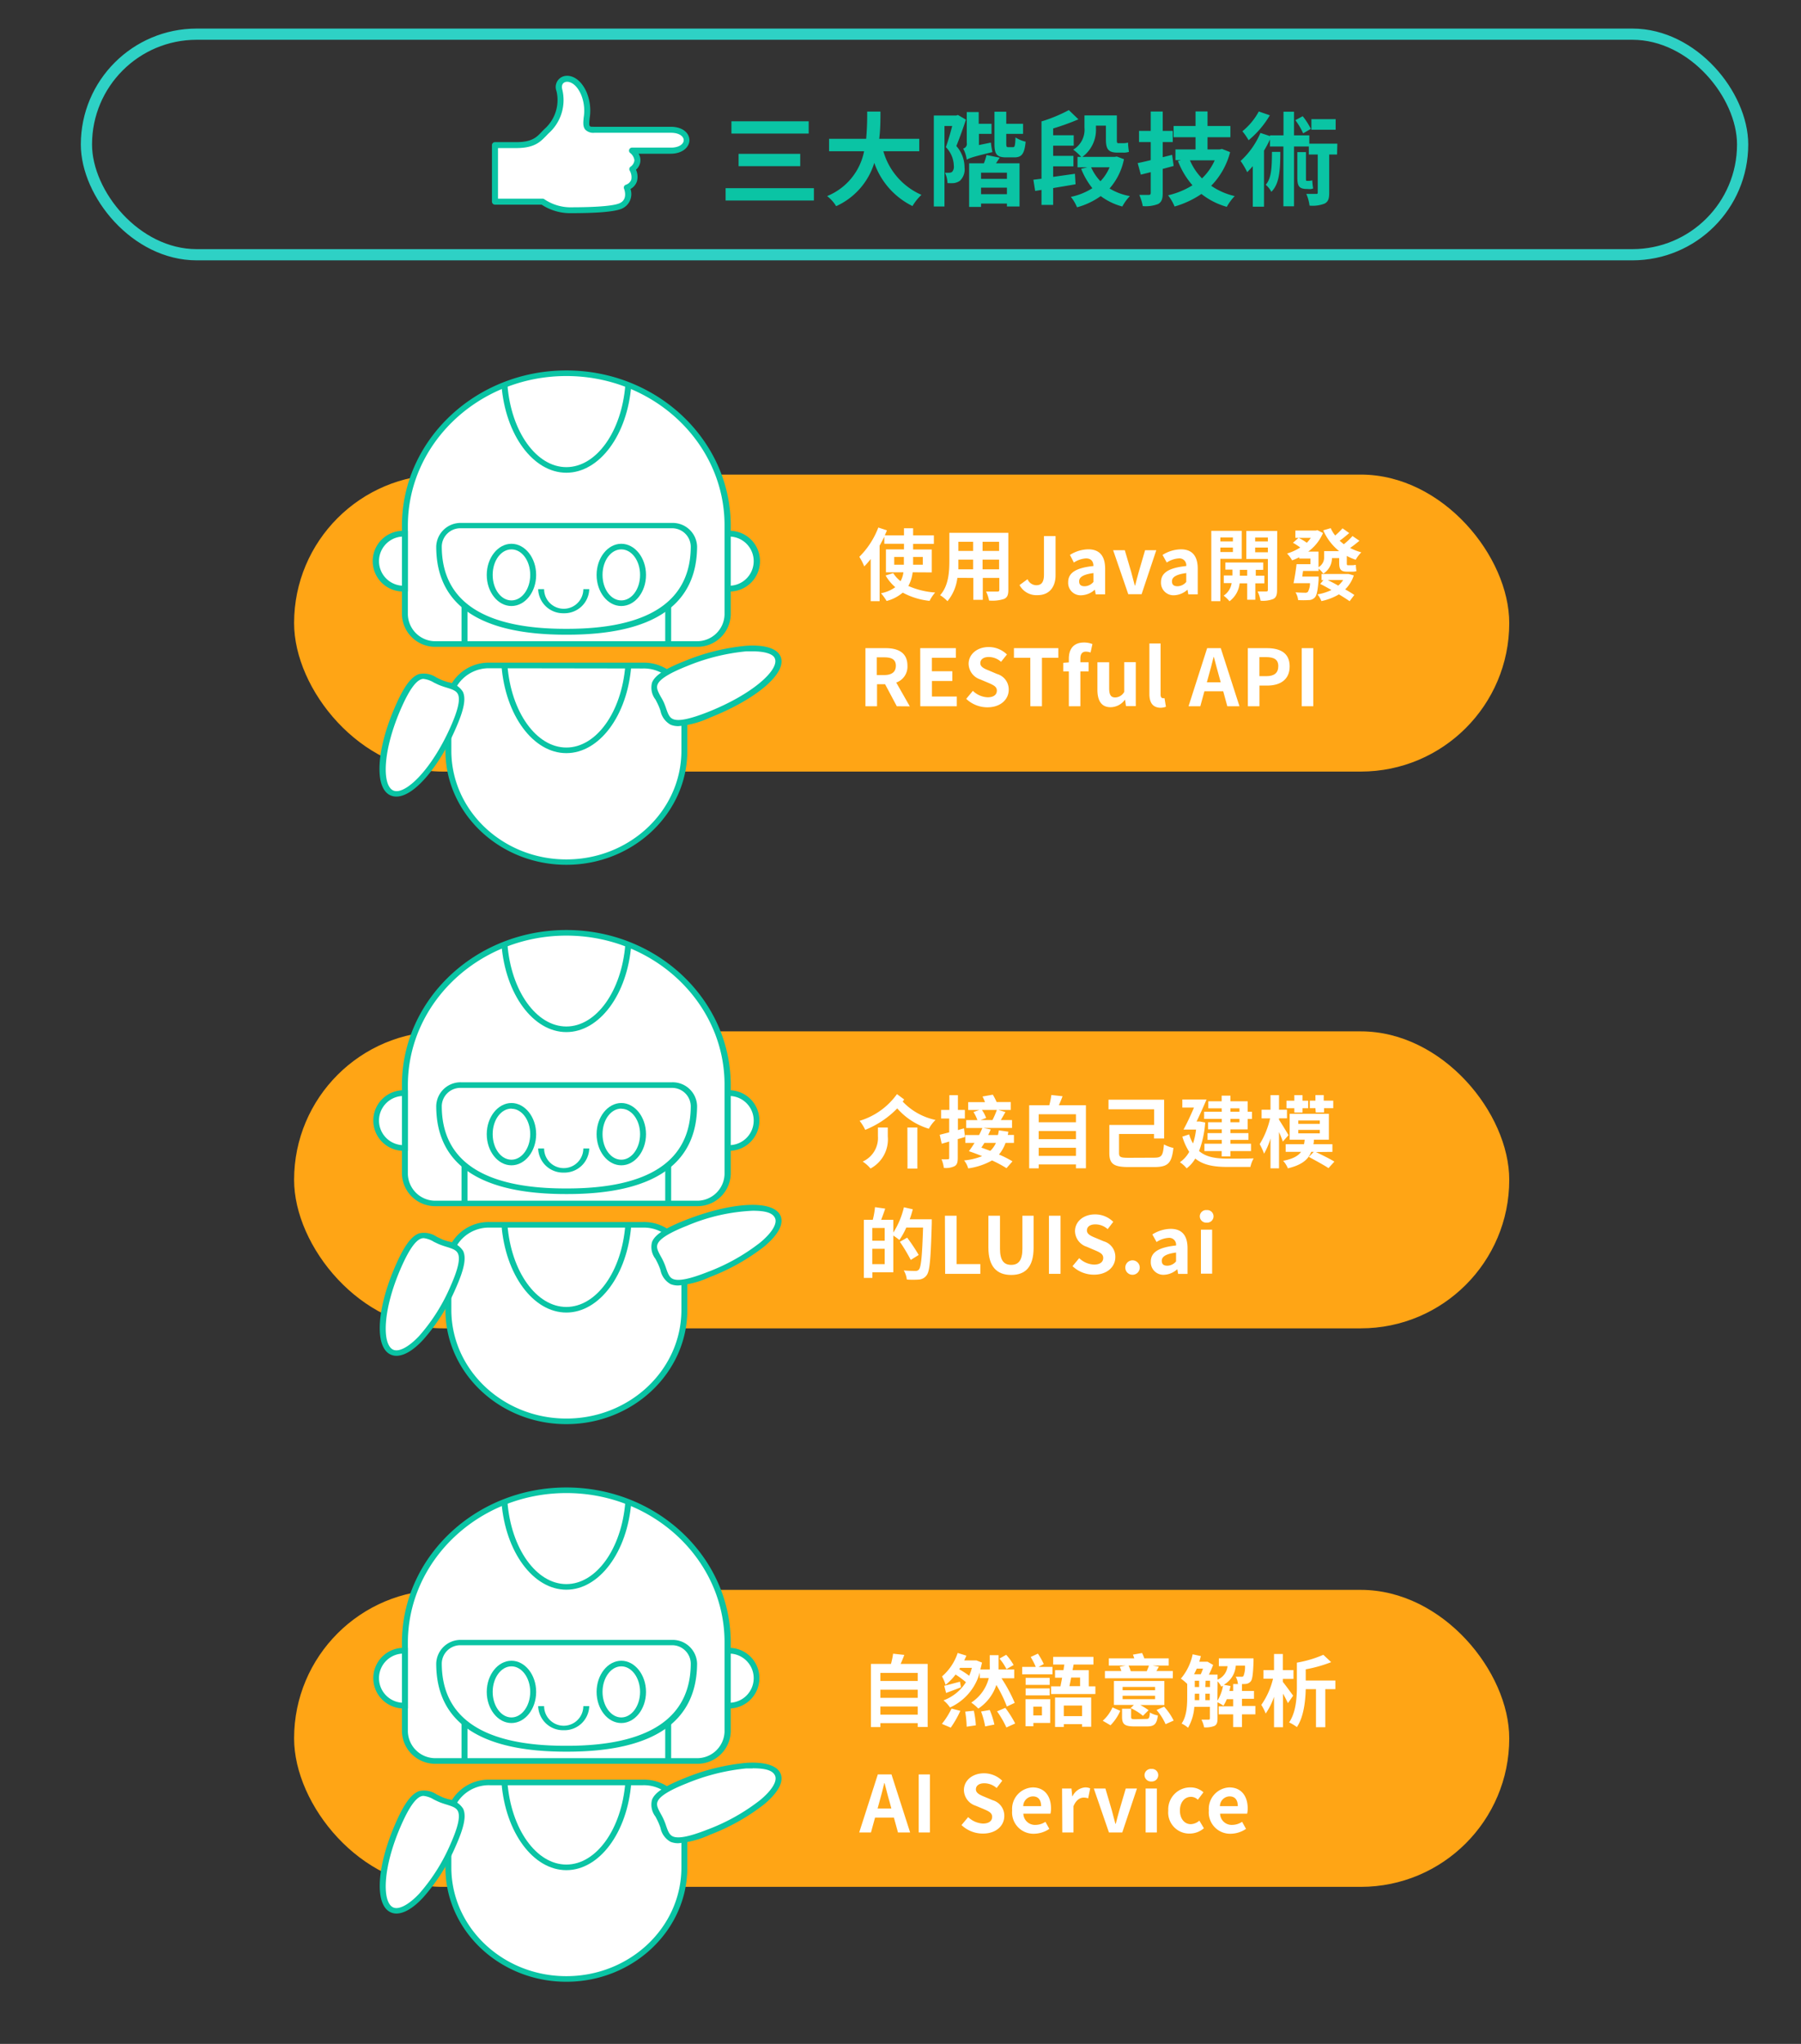 <svg id="圖層_4" data-name="圖層 4" xmlns="http://www.w3.org/2000/svg" viewBox="0 0 321.5 364.82"><rect x="0" y="0" width="321.5" height="364.82" fill="#333333" stroke="none"/><defs><style>.cls-1{fill:#ffa515;}.cls-2{fill:#fff;}.cls-3{fill:#0ac4a4;}.cls-4{fill:none;stroke:#2ed1c5;stroke-miterlimit:10;stroke-width:2px;}</style></defs><title>rwd-skills</title><rect class="cls-1" x="52.5" y="84.71" width="216.92" height="53.01" rx="26.5"/><path class="cls-2" d="M162.92,102.15a6.64,6.64,0,0,1-.77,2.44,14.26,14.26,0,0,0,4.79,1.17,6.9,6.9,0,0,0-1,1.49,12.93,12.93,0,0,1-4.79-1.47,7.27,7.27,0,0,1-2.88,1.49,9.69,9.69,0,0,0-1-1.38,6.45,6.45,0,0,0,2.55-1.08,8.18,8.18,0,0,1-1.73-2.09l1.36-.42a5.77,5.77,0,0,0,1.31,1.44,4.43,4.43,0,0,0,.51-1.59h-3.12V98.06h3.22v-1h-3.51V95.79c-.26.53-.54,1.08-.84,1.61v9.9h-1.59V99.78a15.11,15.11,0,0,1-1.15,1.32,10.28,10.28,0,0,0-.88-1.71,14.8,14.8,0,0,0,3.39-5.23l1.54.51-.38.89h3.42V94.29H163v1.27h3.71v1.52H163v1h3.33v4.09Zm-1.57-1.35V99.42h-1.72v1.38ZM163,99.42v1.38h1.73V99.42Z"/><path class="cls-2" d="M180,105.3c0,.9-.19,1.34-.75,1.6a6.61,6.61,0,0,1-2.69.29,6.53,6.53,0,0,0-.53-1.6c.78,0,1.71,0,2,0s.36-.08.36-.33v-2.11h-2.95v3.91h-1.69v-3.91H170.9a8,8,0,0,1-1.77,4.16,6.19,6.19,0,0,0-1.31-1.07c1.52-1.68,1.65-4.18,1.65-6.14v-5H180Zm-6.29-3.68V99.89h-2.63v.25c0,.45,0,1,0,1.48Zm-2.63-4.91v1.63h2.63V96.71Zm7.27,0h-2.95v1.63h2.95Zm0,4.91V99.89h-2.95v1.73Z"/><path class="cls-2" d="M182,104.43l1.43-1.05a1.73,1.73,0,0,0,1.54,1.08c.91,0,1.39-.49,1.39-1.92V95.69h2.07v7c0,1.94-1,3.54-3.21,3.54A3.41,3.41,0,0,1,182,104.43Z"/><path class="cls-2" d="M190.68,103.93c0-1.68,1.36-2.57,4.51-2.9,0-.77-.37-1.36-1.33-1.36a4.44,4.44,0,0,0-2.16.74L191,99.05a6.27,6.27,0,0,1,3.28-1c2,0,3,1.19,3,3.46v4.58h-1.68l-.16-.84h0a3.73,3.73,0,0,1-2.37,1A2.22,2.22,0,0,1,190.68,103.93Zm4.51-.06v-1.58c-1.91.25-2.55.77-2.55,1.47s.43.88,1,.88A2.09,2.09,0,0,0,195.19,103.87Z"/><path class="cls-2" d="M198.71,98.21h2.08l1.15,3.91c.19.77.42,1.58.63,2.38h.07c.19-.8.42-1.61.63-2.38l1.14-3.91h2l-2.62,7.85h-2.38Z"/><path class="cls-2" d="M207.25,103.93c0-1.68,1.36-2.57,4.51-2.9a1.22,1.22,0,0,0-1.33-1.36,4.37,4.37,0,0,0-2.15.74l-.75-1.36a6.33,6.33,0,0,1,3.28-1c2,0,3,1.19,3,3.46v4.58h-1.68l-.15-.84h0a3.73,3.73,0,0,1-2.37,1A2.23,2.23,0,0,1,207.25,103.93Zm4.51-.06v-1.58c-1.9.25-2.55.77-2.55,1.47s.44.88,1,.88A2.07,2.07,0,0,0,211.76,103.87Z"/><path class="cls-2" d="M217.85,99.74v7.56h-1.62V94.75h5.43v5Zm0-3.8v.7h2.24v-.7Zm2.24,2.59v-.79h-2.24v.79Zm4,5.59v2.93h-1.45v-2.93h-1.35a4.59,4.59,0,0,1-1.81,3.2,6.06,6.06,0,0,0-1.05-1,3.25,3.25,0,0,0,1.43-2.24h-1.4v-1.36H220v-1.05h-1.26V100.4h6.76v1.31h-1.33v1.05h1.54v1.36Zm-1.45-1.36v-1.05h-1.31v1.05Zm5.33,2.57c0,.84-.15,1.31-.67,1.58a5,5,0,0,1-2.28.31,6.2,6.2,0,0,0-.52-1.65c.63,0,1.33,0,1.55,0s.28-.08.28-.29V99.77h-3.85v-5H228Zm-3.91-9.39v.7h2.27v-.7Zm2.27,2.64v-.84h-2.27v.84Z"/><path class="cls-2" d="M242.67,96.52c-.54.47-1.14.92-1.66,1.29a10.49,10.49,0,0,0,2,.78,6.12,6.12,0,0,0-1,1.32,9.88,9.88,0,0,1-1.59-.68v1.21c0,.33,0,.45.21.45h.68a3.45,3.45,0,0,0,.72-.07,10.54,10.54,0,0,0,.11,1.13,2.78,2.78,0,0,1-.81.09h-.87c-1.18,0-1.4-.48-1.4-1.62v-.81h-1.29a3.27,3.27,0,0,1-1.54,2.78,6.24,6.24,0,0,0-.84-.9v.42h-2.78c-.05.32-.09.66-.14,1h2.92s0,.37,0,.57c-.16,1.89-.32,2.8-.69,3.17a1.48,1.48,0,0,1-1.12.46,15.53,15.53,0,0,1-1.85,0,3.16,3.16,0,0,0-.47-1.38c.7.05,1.38.07,1.69.07a.68.68,0,0,0,.51-.14,3.09,3.09,0,0,0,.39-1.56h-2.94c.19-.91.42-2.3.54-3.4h2.48v-1h-2v-.23a12.82,12.82,0,0,1-1.27.55,6.41,6.41,0,0,0-.9-1.22,9.27,9.27,0,0,0,2.35-1.08,14.45,14.45,0,0,0-1.3-.84l1-.88a9.69,9.69,0,0,1,1.47.88A6.35,6.35,0,0,0,234,96h-2.76v-1.3h3.65l.28-.07,1,.51a8,8,0,0,1-2.64,3.32h1.84v2.78a2,2,0,0,0,1-1.87v-1h2.68a9.71,9.71,0,0,1-2.83-3.71l1.33-.39a5.48,5.48,0,0,0,.8,1.31,12.31,12.31,0,0,0,1.31-1.28l1.19.85c-.57.48-1.17,1-1.71,1.36.24.22.5.43.75.63a12.13,12.13,0,0,0,1.55-1.46Zm-1,6.19a6.16,6.16,0,0,1-1.54,2.49c.63.35,1.21.7,1.63,1l-.84,1.11c-.48-.34-1.15-.77-1.91-1.22a10.09,10.09,0,0,1-3.12,1.2,5,5,0,0,0-.7-1.2,9,9,0,0,0,2.49-.78c-.68-.38-1.34-.76-2-1.08l.56-.68h-.33v-1.1h4.55l.25,0Zm-4.65.82c.59.31,1.24.63,1.87,1a5.14,5.14,0,0,0,.88-1Z"/><path class="cls-2" d="M160.09,126.06,158,122.13h-1.44v3.93h-2.07V115.69h3.61c2.17,0,3.89.76,3.89,3.14a3,3,0,0,1-2,3l2.42,4.25Zm-3.57-5.57h1.34c1.34,0,2.06-.56,2.06-1.66s-.72-1.5-2.06-1.5h-1.34Z"/><path class="cls-2" d="M164.27,115.69h6.36v1.72h-4.28v2.4H170v1.74h-3.64v2.77h4.44v1.74h-6.52Z"/><path class="cls-2" d="M172.48,124.74l1.19-1.43a4,4,0,0,0,2.63,1.15c1.08,0,1.65-.46,1.65-1.19s-.63-1-1.55-1.4l-1.39-.59a3,3,0,0,1-2.1-2.79c0-1.69,1.49-3,3.59-3a4.63,4.63,0,0,1,3.25,1.33l-1.05,1.31a3.31,3.31,0,0,0-2.2-.86c-.91,0-1.5.41-1.5,1.1s.74,1,1.62,1.35l1.36.58a2.87,2.87,0,0,1,2.09,2.81c0,1.7-1.41,3.14-3.81,3.14A5.5,5.5,0,0,1,172.48,124.74Z"/><path class="cls-2" d="M183.92,117.41H181v-1.72h7.93v1.72H186v8.65h-2.07Z"/><path class="cls-2" d="M194.68,116.47a2.71,2.71,0,0,0-.82-.16c-.62,0-1,.36-1,1.23v.67h1.47v1.63h-1.47v6.22h-2.06v-6.22h-1v-1.53l1-.08v-.65c0-1.64.75-2.9,2.73-2.9a4.1,4.1,0,0,1,1.48.28Z"/><path class="cls-2" d="M195.9,123.11v-4.9H198v4.64c0,1.22.34,1.64,1.09,1.64a1.89,1.89,0,0,0,1.6-1v-5.3h2.06v7.85H201l-.16-1.12h-.05a3.18,3.18,0,0,1-2.51,1.31C196.63,126.25,195.9,125.08,195.9,123.11Z"/><path class="cls-2" d="M205.18,123.86v-9h2V124c0,.47.22.62.42.62a1.1,1.1,0,0,0,.28,0l.25,1.53a2.78,2.78,0,0,1-1.06.18C205.69,126.25,205.18,125.31,205.18,123.86Z"/><path class="cls-2" d="M218.36,123.39H215l-.73,2.67h-2.1l3.32-10.37h2.43l3.34,10.37h-2.17Zm-.45-1.61-.31-1.13c-.32-1.08-.6-2.27-.91-3.39h-.05c-.27,1.13-.58,2.31-.89,3.39l-.31,1.13Z"/><path class="cls-2" d="M222.75,115.69h3.41c2.29,0,4.06.8,4.06,3.25s-1.78,3.43-4,3.43h-1.39v3.69h-2.07Zm3.32,5c1.43,0,2.12-.6,2.12-1.79s-.76-1.61-2.19-1.61h-1.18v3.4Z"/><path class="cls-2" d="M232.37,115.69h2.07v10.37h-2.07Z"/><path class="cls-2" d="M99.5,66.62h3.2a27.22,27.22,0,0,1,27.22,27.22V109.7a5.24,5.24,0,0,1-5.24,5.24H77.53a5.24,5.24,0,0,1-5.24-5.24V93.84A27.22,27.22,0,0,1,99.5,66.62Z"/><path class="cls-3" d="M124.37,115.45H77.84a5.93,5.93,0,0,1-6.09-5.75V93.84c0-15.28,13.17-27.72,29.35-27.72s29.35,12.44,29.35,27.72V109.7A5.93,5.93,0,0,1,124.37,115.45ZM101.1,67.12c-15.6,0-28.29,12-28.29,26.72V109.7a4.9,4.9,0,0,0,5,4.75h46.53a4.89,4.89,0,0,0,5-4.75V93.84C129.39,79.11,116.7,67.12,101.1,67.12Z"/><path class="cls-2" d="M99.93,118.78h2.34a19.9,19.9,0,0,1,19.9,19.9v8.19a7,7,0,0,1-7,7H87a7,7,0,0,1-7-7v-8.19a19.9,19.9,0,0,1,19.9-19.9Z" transform="translate(202.21 272.63) rotate(180)"/><path class="cls-3" d="M101.1,154.36c-11.9,0-21.59-9.15-21.59-20.4v-8.19a7.73,7.73,0,0,1,7.93-7.49h27.32a7.73,7.73,0,0,1,7.94,7.49V134C122.7,145.21,113,154.36,101.1,154.36ZM87.44,119.28a6.69,6.69,0,0,0-6.87,6.49V134c0,10.7,9.21,19.4,20.53,19.4s20.54-8.7,20.54-19.4v-8.19a6.7,6.7,0,0,0-6.88-6.49Z"/><path class="cls-2" d="M101.26,112.79H101c-12.43,0-22.6-3.49-22.6-15.23h0a3.85,3.85,0,0,1,3.93-3.72h37.64a3.85,3.85,0,0,1,3.94,3.72h0C123.86,109.3,113.69,112.79,101.26,112.79Z"/><path class="cls-3" d="M101.26,113.29H101c-15.35,0-23.13-5.29-23.13-15.73a4.35,4.35,0,0,1,4.46-4.22h37.64a4.35,4.35,0,0,1,4.47,4.22C124.39,108,116.61,113.29,101.26,113.29Zm-19-19a3.32,3.32,0,0,0-3.4,3.22c0,9.77,7.42,14.73,22.07,14.73h.31c14.65,0,22.07-5,22.07-14.73a3.33,3.33,0,0,0-3.41-3.22Z"/><ellipse class="cls-2" cx="91.3" cy="102.62" rx="3.88" ry="5.06"/><path class="cls-3" d="M91.3,108.17c-2.43,0-4.41-2.49-4.41-5.55s2-5.56,4.41-5.56,4.41,2.49,4.41,5.56S93.73,108.17,91.3,108.17Zm0-10.11c-1.85,0-3.35,2-3.35,4.56s1.5,4.55,3.35,4.55,3.35-2,3.35-4.55S93.15,98.06,91.3,98.06Z"/><ellipse class="cls-2" cx="110.91" cy="102.62" rx="3.88" ry="5.06"/><path class="cls-3" d="M110.91,108.17c-2.43,0-4.41-2.49-4.41-5.55s2-5.56,4.41-5.56,4.41,2.49,4.41,5.56S113.34,108.17,110.91,108.17Zm0-10.11c-1.85,0-3.35,2-3.35,4.56s1.5,4.55,3.35,4.55,3.35-2,3.35-4.55S112.76,98.06,110.91,98.06Z"/><path class="cls-2" d="M72.28,105.07a4.92,4.92,0,1,1,0-9.82Z"/><path class="cls-3" d="M72.81,105.57h-.53a5.42,5.42,0,1,1,0-10.82h.53Zm-1.06-9.79a4.39,4.39,0,0,0,0,8.76Z"/><path class="cls-2" d="M129.92,105.07a4.92,4.92,0,1,0,0-9.82Z"/><path class="cls-3" d="M129.92,105.57h-.53V94.75h.53a5.42,5.42,0,1,1,0,10.82Zm.53-9.79v8.76a4.39,4.39,0,0,0,0-8.76Z"/><path class="cls-3" d="M101.1,84.38c-5.9,0-10.88-6.72-11.58-15.63l1.06-.07c.65,8.38,5.18,14.7,10.52,14.7s9.87-6.31,10.53-14.67l1.06.07C112,77.67,107,84.38,101.1,84.38Z"/><path class="cls-3" d="M101.1,134.43c-5.9,0-10.88-6.71-11.58-15.62l1.06-.07c.65,8.38,5.18,14.69,10.52,14.69s9.87-6.3,10.53-14.66l1.06.07C112,127.73,107,134.43,101.1,134.43Z"/><path class="cls-3" d="M100.62,109.46a4.44,4.44,0,0,1-4.55-4.3h1.06a3.49,3.49,0,0,0,7,0h1.06A4.43,4.43,0,0,1,100.62,109.46Z"/><path class="cls-2" d="M126.51,127.67c-7.94,3.15-7.38.51-8.51-2s-3.52-4,4.42-7.16,15.3-3.64,16.42-1.1S134.45,124.53,126.51,127.67Z"/><path class="cls-3" d="M121.11,129.61a3.55,3.55,0,0,1-1.41-.26,3.65,3.65,0,0,1-1.8-2.49,9.36,9.36,0,0,0-.39-1c-.15-.34-.33-.67-.5-1a3.46,3.46,0,0,1-.62-3c.49-1.29,2.24-2.45,5.83-3.87a38,38,0,0,1,10.93-2.72c3.35-.22,5.54.45,6.18,1.89,1.28,2.88-4.14,7.59-12.62,10.94h0A16.61,16.61,0,0,1,121.11,129.61Zm13.25-13.35c-.36,0-.74,0-1.13,0a36.76,36.76,0,0,0-10.6,2.64c-3.16,1.26-4.88,2.33-5.25,3.29-.24.62.06,1.23.57,2.16a10.34,10.34,0,0,1,.54,1,11.68,11.68,0,0,1,.42,1.1c.35,1,.59,1.63,1.23,1.9,1,.43,3,0,6.16-1.23,8.19-3.24,12.92-7.68,12-9.63C138,116.73,136.52,116.26,134.36,116.26Z"/><path class="cls-2" d="M80.93,129.89c3.33-7.5.53-7-2.16-8s-4.24-3.33-7.57,4.17S67.34,140.47,70,141.54,77.6,137.39,80.93,129.89Z"/><path class="cls-3" d="M70.78,142.18a2.55,2.55,0,0,1-1-.18c-3-1.21-2.68-8.16.88-16.16,1.51-3.4,2.73-5,4.09-5.51a4,4,0,0,1,3.14.59c.33.16.67.33,1,.47s.73.26,1.08.37a3.87,3.87,0,0,1,2.65,1.7c.6,1.25.21,3.23-1.29,6.62C78.63,136.36,74.09,142.18,70.78,142.18Zm4.86-21a1.26,1.26,0,0,0-.47.08c-1,.35-2.16,2-3.49,5-3.43,7.73-3.51,14-1.44,14.85s6.77-3.66,10.2-11.39c1.33-3,1.75-4.89,1.3-5.82-.29-.6-.95-.83-2-1.16-.37-.11-.77-.24-1.16-.39s-.76-.34-1.12-.51A4.45,4.45,0,0,0,75.64,121.19Z"/><rect class="cls-3" x="82.39" y="108.16" width="1.06" height="6.79"/><rect class="cls-3" x="118.75" y="108.16" width="1.06" height="6.79"/><rect class="cls-1" x="52.5" y="184.09" width="216.92" height="53.01" rx="26.5"/><path class="cls-2" d="M161.41,196.25c-.09.12-.17.25-.27.37A11.22,11.22,0,0,0,167,199.9a6.71,6.71,0,0,0-1.19,1.57,12.11,12.11,0,0,1-5.64-3.63,16.59,16.59,0,0,1-5.72,3.83,8,8,0,0,0-1-1.61,12.71,12.71,0,0,0,6.67-4.77Zm-4.69,5h1.76v1.58a5.9,5.9,0,0,1-3.08,5.74,6.45,6.45,0,0,0-1.4-1.24,4.61,4.61,0,0,0,2.72-4.54Zm5.26,0h1.78v7.34H162Z"/><path class="cls-2" d="M172.27,202.94c-.43.13-.85.27-1.3.38v3.39c0,.77-.13,1.18-.56,1.44a3.54,3.54,0,0,1-1.92.31,5.92,5.92,0,0,0-.42-1.54,8.93,8.93,0,0,0,1.15,0c.16,0,.22-.05.22-.24v-2.92l-1.33.39-.36-1.6,1.69-.43v-2.47H168v-1.54h1.47v-2.63H171v2.63h1.24v1.54H171v2.06l1.08-.31ZM179.5,204a6.61,6.61,0,0,1-1.17,2.07,19.13,19.13,0,0,1,2.41,1.22l-1.07,1.22a21.6,21.6,0,0,0-2.58-1.38,12.06,12.06,0,0,1-4.26,1.42,3.76,3.76,0,0,0-.73-1.42,11.27,11.27,0,0,0,3.22-.77c-.81-.33-1.62-.63-2.36-.88.32-.42.68-.94,1-1.48h-1.64V202.6h2.46c.22-.43.42-.85.58-1.26h-2.88v-1.41h2a7.61,7.61,0,0,0-.7-1.44l1.05-.37h-2v-1.4h3a7.56,7.56,0,0,0-.44-1l1.84-.33a11,11,0,0,1,.68,1.32h2.53v1.4h-2.24l1.28.38c-.28.5-.56,1-.82,1.43h2v1.41h-5.07l1.27.27c-.14.32-.29.66-.46,1h1.74c.07-.26.12-.54.17-.84L180,202a5.86,5.86,0,0,1-.1.58H181V204Zm-4.22-5.89a6.11,6.11,0,0,1,.76,1.44l-1,.37h2.13a14.72,14.72,0,0,0,.78-1.81Zm.45,5.89c-.18.29-.36.57-.55.84.52.18,1,.37,1.6.58a4.39,4.39,0,0,0,1-1.42Z"/><path class="cls-2" d="M193.85,197.28v11.25h-1.78v-.69h-6.65v.7h-1.7V197.28h3.59a14.48,14.48,0,0,0,.37-1.83l2,.22c-.21.56-.43,1.11-.66,1.61Zm-8.43,1.6v1.44h6.65v-1.44Zm0,3v1.45h6.65v-1.45Zm6.65,4.44v-1.45h-6.65v1.45Z"/><path class="cls-2" d="M206,206.64c1.4,0,1.6-.35,1.78-2.37a6.29,6.29,0,0,0,1.69.63c-.31,2.68-.92,3.41-3.43,3.41H201.5c-2.62,0-3.47-.51-3.47-2.51v-5h8V198h-8.15v-1.71h9.93v6.92H206v-.8h-6.24v3.38c0,.74.25.87,1.75.87Z"/><path class="cls-2" d="M215.14,200.36a18,18,0,0,1-1.09,5.09c1.28,1.11,3,1.34,5.08,1.36.81,0,3.71,0,4.66-.05a5.51,5.51,0,0,0-.58,1.53h-4.12c-2.35,0-4.27-.31-5.72-1.5a5.86,5.86,0,0,1-1.54,1.75,5.41,5.41,0,0,0-1.2-1.09,5.51,5.51,0,0,0,1.66-1.85,10.79,10.79,0,0,1-1.23-2.72l1.22-.4a6.58,6.58,0,0,0,.69,1.62,12.2,12.2,0,0,0,.54-2.48h-2.24c.56-1,1.28-2.53,1.87-3.93h-2.08v-1.44h4.32c-.54,1.26-1.19,2.73-1.78,3.93h.33l.28,0Zm2.94-2.53H215.7v-1.26h2.38v-1h1.57v1h3.07v1.87h.77v1.28h-.77v1.86h-3.07v.67h3.21v1.21h-3.21v.69h3.67v1.31h-3.67v.95h-1.57v-.95H215v-1.31h3.1v-.69h-2.54v-1.21h2.54v-.67h-2.45v-1.26h2.45v-.6h-3.15v-1.28h3.15Zm1.57,0v.61h1.61v-.61Zm1.61,1.89h-1.61v.6h1.61Z"/><path class="cls-2" d="M229,203.77a17.63,17.63,0,0,0-.68-1.71v6.48h-1.52v-5.33a12.67,12.67,0,0,1-1.15,2.71,11.38,11.38,0,0,0-.78-1.7,15,15,0,0,0,1.86-4.6h-1.52v-1.54h1.59v-2.61h1.52v2.61h1.42v1.53h-1.42v.25c.39.59,1.45,2.32,1.69,2.76Zm5.91,1.86c1.08.52,2.54,1.23,3.29,1.71l-1.05,1.16c-.77-.52-2.36-1.38-3.5-2l.87-.9h-.45c-.53,1.37-1.68,2.34-4.17,2.94a4.5,4.5,0,0,0-.84-1.34c1.75-.35,2.67-.87,3.19-1.6h-2.74v-1.37h3.27c.05-.25.09-.52.12-.8h-2.68v-4.62h7v4.62h-2.68c0,.28,0,.53-.09.8h3.4v1.37Zm-3.86-7.82h-1.4v-1.34h1.4v-1h1.47v1h1v1.34h-1v.77h-1.47Zm.71,2.79h3.84V200h-3.84Zm0,1.7h3.84v-.62h-3.84Zm3.06-4.5h-1v-1.34h1v-1h1.48v1H238v1.34h-1.64v.77h-1.48Z"/><path class="cls-2" d="M166.33,217.63s0,.56,0,.76c-.18,6.26-.34,8.49-.91,9.23a1.86,1.86,0,0,1-1.34.77,15.42,15.42,0,0,1-2.2,0,4.1,4.1,0,0,0-.55-1.63c.9.09,1.72.09,2.09.09a.74.74,0,0,0,.61-.24c.41-.45.59-2.55.75-7.5h-3a12.36,12.36,0,0,1-1.23,2.22,12.3,12.3,0,0,0-1.08-.79v6.55h-3.74v1h-1.52V217.73h1.59a14.52,14.52,0,0,0,.4-2.26l1.82.26c-.23.7-.49,1.4-.72,2h2.17V220a14.66,14.66,0,0,0,1.89-4.51l1.58.36a15.91,15.91,0,0,1-.55,1.78Zm-8.4,1.56h-2.22v2.27h2.22Zm0,6.45V222.9h-2.22v2.74Zm4.65-.75a30.33,30.33,0,0,0-1.94-3.24l1.3-.74A33.84,33.84,0,0,1,164,224Z"/><path class="cls-2" d="M168.68,217h2.08v8.63H175v1.74h-6.28Z"/><path class="cls-2" d="M176.44,222.67V217h2.07v5.89c0,2.15.75,2.88,2,2.88s2-.73,2-2.88V217h2v5.7c0,3.45-1.47,4.87-4,4.87S176.44,226.12,176.44,222.67Z"/><path class="cls-2" d="M187.25,217h2.07v10.37h-2.07Z"/><path class="cls-2" d="M191.46,226l1.19-1.43a4.05,4.05,0,0,0,2.64,1.15c1.07,0,1.65-.46,1.65-1.19s-.63-1-1.56-1.4l-1.38-.59a3,3,0,0,1-2.1-2.78c0-1.7,1.48-3,3.58-3a4.57,4.57,0,0,1,3.25,1.33l-1,1.3a3.28,3.28,0,0,0-2.2-.85c-.91,0-1.5.4-1.5,1.09s.75,1,1.63,1.36l1.36.57a2.86,2.86,0,0,1,2.08,2.82c0,1.69-1.41,3.14-3.81,3.14A5.52,5.52,0,0,1,191.46,226Z"/><path class="cls-2" d="M200.88,226.19a1.29,1.29,0,1,1,1.28,1.35A1.28,1.28,0,0,1,200.88,226.19Z"/><path class="cls-2" d="M205.43,225.21c0-1.68,1.36-2.56,4.51-2.9a1.22,1.22,0,0,0-1.33-1.36,4.37,4.37,0,0,0-2.15.74l-.75-1.35a6.25,6.25,0,0,1,3.28-1c2,0,3,1.19,3,3.46v4.58h-1.68l-.15-.84h0a3.69,3.69,0,0,1-2.37,1A2.24,2.24,0,0,1,205.43,225.21Zm4.51-.06v-1.58c-1.9.25-2.55.77-2.55,1.47s.44.88,1,.88A2.07,2.07,0,0,0,209.94,225.15Z"/><path class="cls-2" d="M214.18,217.11a1.13,1.13,0,0,1,1.24-1.12,1.12,1.12,0,0,1,1.21,1.12,1.13,1.13,0,0,1-1.21,1.12A1.14,1.14,0,0,1,214.18,217.11Zm.2,2.38h2v7.85h-2Z"/><path class="cls-2" d="M99.5,166.47h3.2a27.22,27.22,0,0,1,27.22,27.22v15.86a5.24,5.24,0,0,1-5.24,5.24H77.53a5.24,5.24,0,0,1-5.24-5.24V193.68A27.22,27.22,0,0,1,99.5,166.47Z"/><path class="cls-3" d="M124.37,215.29H77.84a5.93,5.93,0,0,1-6.09-5.74V193.68C71.75,178.4,84.92,166,101.1,166s29.35,12.43,29.35,27.71v15.87A5.93,5.93,0,0,1,124.37,215.29ZM101.1,167c-15.6,0-28.29,12-28.29,26.71v15.87a4.9,4.9,0,0,0,5,4.74h46.53a4.89,4.89,0,0,0,5-4.74V193.68C129.39,179,116.7,167,101.1,167Z"/><path class="cls-2" d="M99.93,218.62h2.34a19.9,19.9,0,0,1,19.9,19.9v8.19a7,7,0,0,1-7,7H87a7,7,0,0,1-7-7v-8.19A19.9,19.9,0,0,1,99.93,218.62Z" transform="translate(202.21 472.32) rotate(180)"/><path class="cls-3" d="M101.1,254.2c-11.9,0-21.59-9.15-21.59-20.4v-8.19a7.73,7.73,0,0,1,7.93-7.49h27.32a7.73,7.73,0,0,1,7.94,7.49v8.19C122.7,245.05,113,254.2,101.1,254.2ZM87.44,219.12a6.69,6.69,0,0,0-6.87,6.49v8.19c0,10.7,9.21,19.4,20.53,19.4s20.54-8.7,20.54-19.4v-8.19a6.7,6.7,0,0,0-6.88-6.49Z"/><path class="cls-2" d="M101.26,212.63H101c-12.43,0-22.6-3.49-22.6-15.23h0a3.85,3.85,0,0,1,3.93-3.72h37.64a3.85,3.85,0,0,1,3.94,3.72h0C123.86,209.14,113.69,212.63,101.26,212.63Z"/><path class="cls-3" d="M101.26,213.13H101c-15.35,0-23.13-5.29-23.13-15.73a4.35,4.35,0,0,1,4.46-4.22h37.64a4.36,4.36,0,0,1,4.47,4.22C124.39,207.84,116.61,213.13,101.26,213.13Zm-19-18.95a3.32,3.32,0,0,0-3.4,3.22c0,9.78,7.42,14.73,22.07,14.73h.31c14.65,0,22.07-4.95,22.07-14.73a3.33,3.33,0,0,0-3.41-3.22Z"/><ellipse class="cls-2" cx="91.3" cy="202.46" rx="3.88" ry="5.06"/><path class="cls-3" d="M91.3,208c-2.43,0-4.41-2.5-4.41-5.56s2-5.56,4.41-5.56,4.41,2.5,4.41,5.56S93.73,208,91.3,208Zm0-10.12c-1.85,0-3.35,2-3.35,4.56S89.45,207,91.3,207s3.35-2.05,3.35-4.56S93.15,197.9,91.3,197.9Z"/><ellipse class="cls-2" cx="110.91" cy="202.46" rx="3.88" ry="5.06"/><path class="cls-3" d="M110.91,208c-2.43,0-4.41-2.5-4.41-5.56s2-5.56,4.41-5.56,4.41,2.5,4.41,5.56S113.34,208,110.91,208Zm0-10.12c-1.85,0-3.35,2-3.35,4.56s1.5,4.56,3.35,4.56,3.35-2.05,3.35-4.56S112.76,197.9,110.91,197.9Z"/><path class="cls-2" d="M72.28,204.91a4.91,4.91,0,1,1,0-9.81Z"/><path class="cls-3" d="M72.81,205.41h-.53a5.41,5.41,0,1,1,0-10.81h.53Zm-1.06-9.78a4.39,4.39,0,0,0,0,8.76Z"/><path class="cls-2" d="M129.92,204.91a4.91,4.91,0,1,0,0-9.81Z"/><path class="cls-3" d="M129.92,205.41h-.53V194.6h.53a5.41,5.41,0,1,1,0,10.81Zm.53-9.78v8.76a4.39,4.39,0,0,0,0-8.76Z"/><path class="cls-3" d="M101.1,184.22c-5.9,0-10.88-6.72-11.58-15.62l1.06-.08c.65,8.38,5.18,14.7,10.52,14.7s9.87-6.31,10.53-14.67l1.06.07C112,177.51,107,184.22,101.1,184.22Z"/><path class="cls-3" d="M101.1,234.28c-5.9,0-10.88-6.72-11.58-15.62l1.06-.08c.65,8.38,5.18,14.7,10.52,14.7S111,227,111.63,218.61l1.06.07C112,227.57,107,234.28,101.1,234.28Z"/><path class="cls-3" d="M100.62,209.3a4.44,4.44,0,0,1-4.55-4.3h1.06a3.49,3.49,0,0,0,7,0h1.06A4.43,4.43,0,0,1,100.62,209.3Z"/><path class="cls-2" d="M126.51,227.51c-7.94,3.15-7.38.51-8.51-2s-3.52-4,4.42-7.16,15.3-3.63,16.42-1.1S134.45,224.37,126.51,227.51Z"/><path class="cls-3" d="M121.11,229.45a3.55,3.55,0,0,1-1.41-.25,3.67,3.67,0,0,1-1.8-2.5,10.19,10.19,0,0,0-.39-1c-.15-.34-.33-.67-.5-1a3.45,3.45,0,0,1-.62-3c.49-1.29,2.24-2.44,5.83-3.87,8.47-3.35,15.83-3.71,17.11-.83.64,1.44-.39,3.39-2.9,5.49a37.47,37.47,0,0,1-9.72,5.46A16.79,16.79,0,0,1,121.11,229.45Zm13.26-13.34a33.77,33.77,0,0,0-11.74,2.68c-3.16,1.25-4.88,2.32-5.25,3.28-.24.63.06,1.23.57,2.16a11.7,11.7,0,0,1,.54,1.06,10.72,10.72,0,0,1,.42,1.1c.35,1,.59,1.62,1.23,1.9,1,.42,3,0,6.16-1.24a35.46,35.46,0,0,0,9.42-5.28c2.09-1.74,3.07-3.37,2.63-4.35S136.54,216.11,134.37,216.11Z"/><path class="cls-2" d="M80.93,229.73c3.33-7.5.53-7-2.16-8s-4.24-3.33-7.57,4.17S67.34,240.32,70,241.38,77.6,237.23,80.93,229.73Z"/><path class="cls-3" d="M70.77,242a2.46,2.46,0,0,1-.94-.18c-3-1.21-2.68-8.16.88-16.16,1.51-3.39,2.73-5,4.09-5.51a4,4,0,0,1,3.14.59c.33.16.67.33,1,.48s.73.25,1.08.36a3.87,3.87,0,0,1,2.65,1.7c.6,1.25.21,3.23-1.29,6.62a34,34,0,0,1-5.79,9.18C73.84,241,72.16,242,70.77,242Zm4.87-21a1.5,1.5,0,0,0-.47.08c-1,.35-2.16,2-3.49,5-3.43,7.73-3.51,14-1.44,14.85,1,.41,2.76-.52,4.6-2.49a33,33,0,0,0,5.6-8.9h0c1.33-3,1.75-4.88,1.3-5.81-.29-.61-.95-.84-2-1.17-.37-.11-.77-.24-1.16-.39s-.76-.34-1.12-.51A4.45,4.45,0,0,0,75.64,221Z"/><rect class="cls-3" x="82.39" y="208" width="1.06" height="6.79"/><rect class="cls-3" x="118.75" y="208" width="1.06" height="6.79"/><rect class="cls-1" x="52.5" y="283.78" width="216.92" height="53.01" rx="26.5"/><path class="cls-2" d="M165.6,297v11.25h-1.78v-.68h-6.66v.7h-1.69V297h3.58a14.56,14.56,0,0,0,.38-1.83l2,.22c-.21.56-.43,1.11-.66,1.61Zm-8.44,1.6v1.44h6.66v-1.44Zm0,3v1.45h6.66V301.6Zm6.66,4.45v-1.46h-6.66v1.46Z"/><path class="cls-2" d="M179.74,304.6a23.84,23.84,0,0,0-1.88-3.85,8.1,8.1,0,0,1-3.22,4.22,8.26,8.26,0,0,0-1.26-1.07,7.35,7.35,0,0,0,3.13-4.37H174.9v-1a9.6,9.6,0,0,1-5.31,6.24,6,6,0,0,0-1.16-1.27,8,8,0,0,0,4-3.24,16.17,16.17,0,0,0-1.85-1.37,10,10,0,0,1-1.78,1.84,7.87,7.87,0,0,0-.64-1.5,9.53,9.53,0,0,0,2.8-4.19l1.55.48c-.11.28-.25.56-.39.85H174l.3,0,1,.39c-.09.42-.19.84-.3,1.23h1.68a5.86,5.86,0,0,0,0-.71v-1.84h1.58v1.87c0,.22,0,.44,0,.68h2.79v1.57h-2.27a26.77,26.77,0,0,1,2.36,4.39Zm-11.6,3.1a13.9,13.9,0,0,0,1.72-2.73l1.57.4a17.84,17.84,0,0,1-1.71,3Zm3.4-6.52-2.65,1-.33-1.28c.73-.17,1.75-.45,2.81-.73Zm-.31-3.23a16.09,16.09,0,0,1,1.78,1.16,8.34,8.34,0,0,0,.48-1.41h-2.1Zm2.61,7.4a15.78,15.78,0,0,1,.36,2.61l-1.64.24a18.55,18.55,0,0,0-.26-2.69Zm2.84-.13a14.59,14.59,0,0,1,.83,2.6l-1.65.33a14.12,14.12,0,0,0-.73-2.66Zm2.78-.38a18.37,18.37,0,0,1,1.76,2.79l-1.57.71a17.73,17.73,0,0,0-1.66-2.88Zm.21-6.91a9.59,9.59,0,0,0-1.25-1.89l1.2-.67a9.6,9.6,0,0,1,1.32,1.82Z"/><path class="cls-2" d="M187.88,298.85h-5.41v-1.32h2.43a14.17,14.17,0,0,0-.91-1.77l1.29-.6a14.48,14.48,0,0,1,1.05,1.86l-.94.51h2.49Zm-.41,8.68h-3v.59h-1.4v-4.83h4.41Zm-.09-6.79h-4.29v-1.26h4.29Zm-4.29.63h4.29v1.24h-4.29Zm1.37,3.25v1.57H186v-1.57ZM195.54,301v1.37h-7.9V301h1.67c.08-.46.2-1,.29-1.54h-1.26v-1.35h1.5c.06-.35.1-.7.16-1h-2v-1.37h7.19v1.37h-3.54c-.06.33-.12.68-.19,1h2.9V301Zm-7.2,2h6.45v5.21h-1.63v-.46H189.9v.5h-1.56Zm1.56,1.43v1.89h3.26v-1.89Zm1.31-5c-.09.56-.21,1.08-.3,1.54h1.9v-1.54Z"/><path class="cls-2" d="M196.85,307.14a6.91,6.91,0,0,0,1.74-2.38l1.39.61a8.57,8.57,0,0,1-1.74,2.58Zm12.51-7.58H197.24v-1.29h2.93a4.94,4.94,0,0,0-.28-.77l1.05-.21h-3V296h4.54c-.07-.22-.16-.46-.24-.66l1.63-.29a6.77,6.77,0,0,1,.4.95h4.36v1.29h-2.87l1.12.2c-.17.28-.31.54-.45.78h2.94Zm-1.51,4.78h-4.29a10.23,10.23,0,0,1,1.47.92l-1,1a9.58,9.58,0,0,0-2.2-1.38l.58-.56h-3.56v-4.28h9Zm-3.25,2.48c.52,0,.6-.16.67-1.14a4.69,4.69,0,0,0,1.42.52c-.19,1.55-.64,1.95-1.94,1.95H202.5c-1.77,0-2.2-.41-2.2-1.73V305h1.62v1.46c0,.36.11.41.75.41Zm1.6-5.72h-5.8v.6h5.8Zm0,1.58h-5.8v.61h5.8Zm-4.74-5.39a6.44,6.44,0,0,1,.39,1h2.86c.14-.32.29-.69.39-1Zm6.35,7.34a10.47,10.47,0,0,1,1.7,2.48l-1.44.64a10.25,10.25,0,0,0-1.61-2.53Z"/><path class="cls-2" d="M224.1,306h-2.39v2.27h-1.58V306h-2.58v-1.43h2.58v-1.28H219a6.73,6.73,0,0,1-.61,1.17,7.48,7.48,0,0,0-1.05-.62v2.91c0,.68-.11,1.07-.54,1.31a4.27,4.27,0,0,1-1.85.26,5.15,5.15,0,0,0-.48-1.38c.55,0,1.11,0,1.28,0s.23-.07.23-.23v-2.05h-2.78a8.62,8.62,0,0,1-1.12,3.73,5,5,0,0,0-1.15-.75c1-1.44,1-3.51,1-5.08v-2a9.09,9.09,0,0,0-1.13-.94,9.7,9.7,0,0,0,2.1-4.34l1.47.32c-.08.33-.18.66-.28,1h1.32l.15,0,1,.58a18.26,18.26,0,0,1-.76,1.73h.68v0h.87v.9a2.93,2.93,0,0,0,1.78-2.41h-1.55V296h6.19l0,.55c-.08,2.24-.2,3.19-.49,3.55a1.29,1.29,0,0,1-.91.47,10.07,10.07,0,0,1-1.39,0,3,3,0,0,0-.39-1.28c.45,0,.84,0,1,0a.43.43,0,0,0,.39-.14,4.53,4.53,0,0,0,.27-1.85H220.6a4.25,4.25,0,0,1-2.14,3.42l1.2.22a7,7,0,0,1-.21.88h.68v-1.23h1.58v1.23h2.14v1.4h-2.14v1.28h2.39Zm-10.47-8.16a10.43,10.43,0,0,1-.48,1h1.2a10.63,10.63,0,0,0,.4-1Zm-.35,4.74c0,.28,0,.57,0,.88h.8v-1.15h-.78Zm0-1.46h.78V300h-.78Zm1.89,0H216V300h-.79Zm.79,2.34v-1.15h-.79v1.15Zm1.36.1a7.23,7.23,0,0,0,1-2.68,1.82,1.82,0,0,1-.31.16,4.26,4.26,0,0,0-.65-.93Z"/><path class="cls-2" d="M229.91,304c-.2-.44-.53-1.08-.88-1.7v6h-1.6v-5.44a12.13,12.13,0,0,1-1.49,3,8.65,8.65,0,0,0-.78-1.55,13.72,13.72,0,0,0,2.09-4.67h-1.71V298.1h1.89v-2.88H229v2.88h1.9v1.57H229v.53c.51.63,1.59,2.11,1.84,2.47Zm8.47-2.5h-1.8v6.8h-1.66v-6.8h-1.83c-.06,2.13-.35,4.95-1.58,6.77a7.41,7.41,0,0,0-1.39-.83c1.27-1.86,1.39-4.56,1.39-6.54v-4.13a20.42,20.42,0,0,0,4.72-1.4l1.4,1.31a24.08,24.08,0,0,1-4.54,1.28v2h5.29Z"/><path class="cls-2" d="M159.57,324.42h-3.36l-.73,2.66h-2.1l3.32-10.36h2.44l3.33,10.36H160.3Zm-.45-1.61-.3-1.13c-.33-1.08-.61-2.27-.91-3.4h-.06c-.27,1.14-.57,2.32-.88,3.4l-.31,1.13Z"/><path class="cls-2" d="M164,316.72H166v10.36H164Z"/><path class="cls-2" d="M171.64,325.76l1.19-1.42a4.1,4.1,0,0,0,2.63,1.15c1.08,0,1.65-.47,1.65-1.2s-.63-1-1.55-1.4l-1.39-.58a3,3,0,0,1-2.1-2.79c0-1.7,1.49-3,3.59-3a4.63,4.63,0,0,1,3.25,1.33l-1,1.3a3.35,3.35,0,0,0-2.2-.85c-.91,0-1.5.41-1.5,1.09s.74,1,1.62,1.36l1.36.57a2.87,2.87,0,0,1,2.09,2.82c0,1.7-1.42,3.14-3.81,3.14A5.51,5.51,0,0,1,171.64,325.76Z"/><path class="cls-2" d="M180.68,323.17a3.84,3.84,0,0,1,3.66-4.13c2.15,0,3.28,1.58,3.28,3.76a4.09,4.09,0,0,1-.1.93h-4.84a2.07,2.07,0,0,0,2.18,2,3.23,3.23,0,0,0,1.76-.55l.7,1.26a5,5,0,0,1-2.74.87A3.81,3.81,0,0,1,180.68,323.17Zm5.17-.79c0-1.07-.48-1.74-1.48-1.74a1.77,1.77,0,0,0-1.71,1.74Z"/><path class="cls-2" d="M189.59,319.24h1.68l.14,1.38h.05a2.73,2.73,0,0,1,2.23-1.58,2.15,2.15,0,0,1,.92.17l-.36,1.78a2.33,2.33,0,0,0-.81-.13c-.62,0-1.36.41-1.81,1.54v4.68h-2Z"/><path class="cls-2" d="M195.26,319.24h2.07l1.15,3.91c.19.77.42,1.58.63,2.38h.07c.19-.8.42-1.61.63-2.38l1.15-3.91h2l-2.62,7.84h-2.38Z"/><path class="cls-2" d="M204.31,316.86a1.13,1.13,0,0,1,1.24-1.12,1.11,1.11,0,0,1,1.21,1.12,1.14,1.14,0,0,1-1.21,1.12A1.15,1.15,0,0,1,204.31,316.86Zm.2,2.38h2v7.84h-2Z"/><path class="cls-2" d="M208.55,323.17a3.92,3.92,0,0,1,4-4.13,3.41,3.41,0,0,1,2.28.87l-1,1.33a1.76,1.76,0,0,0-1.2-.52c-1.19,0-2,1-2,2.45s.81,2.43,1.94,2.43a2.46,2.46,0,0,0,1.53-.63l.81,1.36a3.92,3.92,0,0,1-2.56.95A3.76,3.76,0,0,1,208.55,323.17Z"/><path class="cls-2" d="M215.79,323.17a3.84,3.84,0,0,1,3.66-4.13c2.16,0,3.28,1.58,3.28,3.76a4.09,4.09,0,0,1-.1.93H217.8a2.06,2.06,0,0,0,2.17,2,3.23,3.23,0,0,0,1.76-.55l.7,1.26a5,5,0,0,1-2.74.87A3.81,3.81,0,0,1,215.79,323.17Zm5.17-.79c0-1.07-.47-1.74-1.48-1.74a1.77,1.77,0,0,0-1.71,1.74Z"/><path class="cls-2" d="M99.5,266h3.2a27.22,27.22,0,0,1,27.22,27.22v15.86a5.24,5.24,0,0,1-5.24,5.24H77.53a5.24,5.24,0,0,1-5.24-5.24V293.21A27.22,27.22,0,0,1,99.5,266Z"/><path class="cls-3" d="M124.37,314.82H77.84a5.93,5.93,0,0,1-6.09-5.74V293.21c0-15.28,13.17-27.71,29.35-27.71s29.35,12.43,29.35,27.71v15.87A5.93,5.93,0,0,1,124.37,314.82ZM101.1,266.5c-15.6,0-28.29,12-28.29,26.71v15.87a4.9,4.9,0,0,0,5,4.74h46.53a4.89,4.89,0,0,0,5-4.74V293.21C129.39,278.48,116.7,266.5,101.1,266.5Z"/><path class="cls-2" d="M99.93,318.15h2.34a19.9,19.9,0,0,1,19.9,19.9v8.19a7,7,0,0,1-7,7H87a7,7,0,0,1-7-7V338a19.9,19.9,0,0,1,19.9-19.9Z" transform="translate(202.21 671.38) rotate(180)"/><path class="cls-3" d="M101.1,353.73c-11.9,0-21.59-9.15-21.59-20.4v-8.19a7.73,7.73,0,0,1,7.93-7.49h27.32a7.73,7.73,0,0,1,7.94,7.49v8.19C122.7,344.58,113,353.73,101.1,353.73ZM87.44,318.65a6.69,6.69,0,0,0-6.87,6.49v8.19c0,10.7,9.21,19.4,20.53,19.4s20.54-8.7,20.54-19.4v-8.19a6.7,6.7,0,0,0-6.88-6.49Z"/><path class="cls-2" d="M101.26,312.16H101c-12.43,0-22.6-3.49-22.6-15.23h0a3.85,3.85,0,0,1,3.93-3.72h37.64a3.85,3.85,0,0,1,3.94,3.72h0C123.86,308.67,113.69,312.16,101.26,312.16Z"/><path class="cls-3" d="M101.26,312.66H101c-15.35,0-23.13-5.29-23.13-15.73a4.35,4.35,0,0,1,4.46-4.22h37.64a4.36,4.36,0,0,1,4.47,4.22C124.39,307.37,116.61,312.66,101.26,312.66Zm-19-19a3.32,3.32,0,0,0-3.4,3.22c0,9.78,7.42,14.73,22.07,14.73h.31c14.65,0,22.07-5,22.07-14.73a3.33,3.33,0,0,0-3.41-3.22Z"/><ellipse class="cls-2" cx="91.3" cy="301.99" rx="3.88" ry="5.06"/><path class="cls-3" d="M91.3,307.55c-2.43,0-4.41-2.5-4.41-5.56s2-5.56,4.41-5.56,4.41,2.5,4.41,5.56S93.73,307.55,91.3,307.55Zm0-10.12c-1.85,0-3.35,2.05-3.35,4.56s1.5,4.56,3.35,4.56,3.35-2.05,3.35-4.56S93.15,297.43,91.3,297.43Z"/><ellipse class="cls-2" cx="110.91" cy="301.99" rx="3.88" ry="5.06"/><path class="cls-3" d="M110.91,307.55c-2.43,0-4.41-2.5-4.41-5.56s2-5.56,4.41-5.56,4.41,2.5,4.41,5.56S113.34,307.55,110.91,307.55Zm0-10.12c-1.85,0-3.35,2.05-3.35,4.56s1.5,4.56,3.35,4.56,3.35-2.05,3.35-4.56S112.76,297.43,110.91,297.43Z"/><path class="cls-2" d="M72.28,304.44a4.91,4.91,0,1,1,0-9.81Z"/><path class="cls-3" d="M72.81,304.94h-.53a5.41,5.41,0,1,1,0-10.81h.53Zm-1.06-9.78a4.39,4.39,0,0,0,0,8.76Z"/><path class="cls-2" d="M129.92,304.44a4.91,4.91,0,1,0,0-9.81Z"/><path class="cls-3" d="M129.92,304.94h-.53V294.13h.53a5.41,5.41,0,1,1,0,10.81Zm.53-9.78v8.76a4.39,4.39,0,0,0,0-8.76Z"/><path class="cls-3" d="M101.1,283.75c-5.9,0-10.88-6.72-11.58-15.62l1.06-.08c.65,8.38,5.18,14.7,10.52,14.7s9.87-6.31,10.53-14.67l1.06.07C112,277,107,283.75,101.1,283.75Z"/><path class="cls-3" d="M101.1,333.81c-5.9,0-10.88-6.72-11.58-15.62l1.06-.08c.65,8.38,5.18,14.7,10.52,14.7s9.87-6.31,10.53-14.67l1.06.07C112,327.1,107,333.81,101.1,333.81Z"/><path class="cls-3" d="M100.62,308.83a4.44,4.44,0,0,1-4.55-4.3h1.06a3.49,3.49,0,0,0,7,0h1.06A4.43,4.43,0,0,1,100.62,308.83Z"/><path class="cls-2" d="M126.51,327c-7.94,3.15-7.38.51-8.51-2s-3.52-4,4.42-7.15,15.3-3.64,16.42-1.11S134.45,323.9,126.51,327Z"/><path class="cls-3" d="M121.11,329a3.55,3.55,0,0,1-1.41-.25,3.65,3.65,0,0,1-1.8-2.5,10.19,10.19,0,0,0-.39-1c-.15-.34-.33-.67-.5-1a3.45,3.45,0,0,1-.62-3c.49-1.29,2.24-2.44,5.83-3.87a38.31,38.31,0,0,1,10.93-2.72c3.35-.22,5.54.45,6.18,1.89s-.39,3.39-2.9,5.49a37.18,37.18,0,0,1-9.72,5.46A16.79,16.79,0,0,1,121.11,329Zm13.25-13.35c-.36,0-.74,0-1.13,0a37.14,37.14,0,0,0-10.6,2.65c-3.16,1.25-4.88,2.32-5.25,3.28-.24.63.06,1.23.57,2.16a11.7,11.7,0,0,1,.54,1.06,10.72,10.72,0,0,1,.42,1.1c.35,1,.59,1.62,1.23,1.9,1,.42,3,0,6.16-1.24a35.46,35.46,0,0,0,9.42-5.28c2.09-1.74,3.07-3.37,2.63-4.35S136.52,315.63,134.36,315.63Z"/><path class="cls-2" d="M80.93,329.26c3.33-7.5.53-7-2.16-8s-4.24-3.33-7.57,4.17S67.34,339.85,70,340.91,77.6,336.76,80.93,329.26Z"/><path class="cls-3" d="M70.77,341.55a2.46,2.46,0,0,1-.94-.18c-3-1.21-2.68-8.16.88-16.16,1.51-3.39,2.73-5,4.09-5.51a4,4,0,0,1,3.14.59c.33.16.67.33,1,.48s.73.26,1.08.37a3.83,3.83,0,0,1,2.65,1.69c.6,1.25.21,3.23-1.29,6.62a34,34,0,0,1-5.79,9.18C73.84,340.54,72.16,341.55,70.77,341.55Zm4.87-21a1.5,1.5,0,0,0-.47.08c-1,.35-2.16,2-3.49,5-3.43,7.73-3.51,14-1.44,14.85,1,.41,2.76-.52,4.6-2.48a33.27,33.27,0,0,0,5.6-8.9c1.33-3,1.75-4.89,1.3-5.82-.29-.61-.95-.84-2-1.17-.37-.11-.77-.24-1.16-.39s-.76-.34-1.12-.51A4.45,4.45,0,0,0,75.64,320.56Z"/><rect class="cls-3" x="82.39" y="307.53" width="1.06" height="6.79"/><rect class="cls-3" x="118.75" y="307.53" width="1.06" height="6.79"/><path class="cls-2" d="M88.36,25.91h3.79c3.53,0,4.24-1.34,5.37-2.45a7.52,7.52,0,0,0,2.34-7.35c-.67-2.38,2.7-3.25,4.37.58s-1,6.48,1.86,6.48h13.67c3.78,0,3.73,3.73,0,3.73h-6.89a2,2,0,0,1,0,3.26s1.41,2.3-1,3.3c0,0,1,2.44-1.15,3.31-1.9.77-7.84.74-9.15.74A8.78,8.78,0,0,1,96.85,36H88.36Z"/><path class="cls-3" d="M101.9,38.05h-.3a9.27,9.27,0,0,1-4.91-1.52H88.36a.54.54,0,0,1-.54-.54V25.91a.54.54,0,0,1,.54-.54h3.79c2.83,0,3.66-.89,4.54-1.83l.46-.47a6.92,6.92,0,0,0,2.19-6.81,2,2,0,0,1,1.17-2.61c1.24-.44,3.09.26,4.21,2.82a8.57,8.57,0,0,1,.54,4.64c-.06.61-.11,1.18,0,1.35s.23.17.78.17h13.67c2.31,0,3.36,1.24,3.36,2.4s-1.16,2.41-3.36,2.41H114a2.22,2.22,0,0,1-.47,2.85,3.05,3.05,0,0,1,.17,2.08,2.41,2.41,0,0,1-1.15,1.36,2.84,2.84,0,0,1-1.6,3.54C109.67,37.79,106.71,38.05,101.9,38.05Zm-13-2.59h7.95a.51.51,0,0,1,.32.1A8.36,8.36,0,0,0,101.6,37h.17c5.86,0,8-.38,8.77-.7,1.58-.64.94-2.42.86-2.62a.53.53,0,0,1,.29-.69,1.55,1.55,0,0,0,1-.92,2.31,2.31,0,0,0-.27-1.6.54.54,0,0,1,.12-.7,1.57,1.57,0,0,0,.71-1.17,2,2,0,0,0-.7-1.25.54.54,0,0,1,.33-1h6.89c1.5,0,2.28-.67,2.28-1.33s-.78-1.32-2.28-1.32H106.09a2,2,0,0,1-1.58-.53c-.48-.53-.4-1.29-.32-2.17a7.58,7.58,0,0,0-.46-4.11c-.9-2.06-2.2-2.47-2.86-2.23-.48.17-.67.67-.5,1.3a7.94,7.94,0,0,1-2.47,7.87l-.42.44c-1,1-2,2.16-5.33,2.16H88.9Z"/><path class="cls-3" d="M145.29,33.59v2.2H129.53v-2.2Zm-.93-11.94v2.19H130.57V21.65Zm-1.51,5.81v2.2h-11v-2.2Z"/><path class="cls-3" d="M157.69,27a12.11,12.11,0,0,0,6.8,7.78,9.07,9.07,0,0,0-1.6,2,13.56,13.56,0,0,1-6.82-7.71,12.49,12.49,0,0,1-6.81,7.73A6.47,6.47,0,0,0,147.65,35a10.9,10.9,0,0,0,6.6-8H148V24.78h6.62a48.61,48.61,0,0,0,.18-4.86h2.37c0,1.5,0,3.17-.22,4.86h7.15V27Z"/><path class="cls-3" d="M172.43,21.36c-.51,1.55-1.16,3.35-1.71,4.71a5.72,5.72,0,0,1,1.46,3.82,2.78,2.78,0,0,1-.84,2.39,2.53,2.53,0,0,1-1.05.4,8.51,8.51,0,0,1-1.15,0,4.65,4.65,0,0,0-.45-1.85,6.92,6.92,0,0,0,.76,0,.85.85,0,0,0,.51-.15,1.36,1.36,0,0,0,.31-1.07,4.93,4.93,0,0,0-1.42-3.35c.4-1.09.82-2.58,1.13-3.77H168.6V36.86h-1.9V20.62h4l.3-.1Zm4.46,4.09a14.81,14.81,0,0,0,.27,1.7c-3.53.85-4.18,1.09-4.58,1.36a6.09,6.09,0,0,0-.64-2,.84.84,0,0,0,.64-1V20h2.13v2.09H177v1.8h-2.25v2Zm1.58,2.7c-.23.32-.45.67-.67,1H182v7.71h-2.25v-.53h-4.62v.6H173V29.15h2.64a12.43,12.43,0,0,0,.47-1.48Zm1.28,2.67h-4.62v1.11h4.62Zm0,3.84V33.5h-4.62v1.16Zm1.09-8.39c.31,0,.38-.27.44-1.74a5.58,5.58,0,0,0,1.81.76c-.2,2.17-.72,2.8-2,2.8h-1.48c-1.71,0-2.09-.6-2.09-2.45v-5.7h2.11v2.15h3v1.8h-3v1.73c0,.56.06.65.37.65Z"/><path class="cls-3" d="M192,32.89c-1.33.24-2.71.46-4,.68v3h-2.08V33.9l-1.13.18-.32-2,1.45-.18V21.65l.08,0,0,0a27.11,27.11,0,0,0,4.8-2l1.71,1.65A43,43,0,0,1,188,22.93v1.21h3.67V26H188v1.82h3.62v1.87H188v1.88l3.89-.55Zm8.64-4.47a11.2,11.2,0,0,1-2.57,5.22A10.35,10.35,0,0,0,201.7,35a8.27,8.27,0,0,0-1.35,1.86A11.27,11.27,0,0,1,196.49,35,13.14,13.14,0,0,1,192.26,37a7.18,7.18,0,0,0-1.1-1.86A11.33,11.33,0,0,0,195,33.59a13.46,13.46,0,0,1-2-3.46l1.11-.27h-1.76V28H193a9.82,9.82,0,0,0-1.41-1.29,4.13,4.13,0,0,0,2-3.92V20.6h2v0h1.78v0h2v4.27c0,.51,0,.69.27.69h.82a3.49,3.49,0,0,0,.91-.11c0,.51.09,1.2.16,1.66a3.05,3.05,0,0,1-1.05.13h-1c-1.71,0-2.06-.71-2.06-2.4V22.43h-1.78v.46A6,6,0,0,1,193.22,28H199l.36-.06Zm-5.86,1.44a8.68,8.68,0,0,0,1.66,2.49,8.08,8.08,0,0,0,1.63-2.49Z"/><path class="cls-3" d="M209.51,29.62l-1.95.53V34.5c0,1-.2,1.56-.81,1.91a6.19,6.19,0,0,1-2.75.38,9.13,9.13,0,0,0-.62-2c.71,0,1.46,0,1.69,0s.35-.09.35-.36V30.73l-1.77.44-.56-2.06c.67-.13,1.45-.31,2.33-.53V25.36h-2.09v-2h2.09V19.91h2.14v3.45h1.79v2h-1.79v2.7l1.68-.42Zm10.08-2.46a13.31,13.31,0,0,1-3.38,6,12.18,12.18,0,0,0,4.2,1.84A8.84,8.84,0,0,0,219,36.92a12.91,12.91,0,0,1-4.53-2.3,16.6,16.6,0,0,1-4.79,2.24,9,9,0,0,0-1.16-2,14.29,14.29,0,0,0,4.35-1.79,14.33,14.33,0,0,1-2.59-4.33l.55-.16h-1V26.67h3.59V24.49h-3.92v-2h3.92v-2.6h2.14v2.6h4.08v2h-4.08v2.18h2.18l.39-.09Zm-7.17,1.46a10.44,10.44,0,0,0,2.15,3.22,10.1,10.1,0,0,0,2.27-3.22Z"/><path class="cls-3" d="M238.68,27.58h-1.4v6.81c0,1-.14,1.58-.8,1.94a5.82,5.82,0,0,1-2.71.37,7.53,7.53,0,0,0-.58-2.09c.73,0,1.49,0,1.73,0s.31,0,.31-.27V27.58h-1.59V26.15H231V36.82H229.1V26.15h-2.4V24.89a20.16,20.16,0,0,1-1.06,2v10h-2V29.66c-.35.4-.69.76-1,1.07a13.4,13.4,0,0,0-1.18-2,14.32,14.32,0,0,0,3.54-5l1.72.56v-.13h2.4V19.94H231v4.22h2.73v1.48h5Zm-12-7a16.91,16.91,0,0,1-3.79,4.45,10.88,10.88,0,0,0-1.11-1.6,11.71,11.71,0,0,0,2.93-3.53Zm1.87,6.53c0,3.45-.2,5.75-1.6,7.13a4.2,4.2,0,0,0-1-1.26c1-1.14,1.09-2.91,1.11-5.87Zm4.08-3.31a12.81,12.81,0,0,0-1.39-2.35l1.31-.71A12.51,12.51,0,0,1,234,23Zm.67,9.93c-1.44,0-1.71-.55-1.71-2.13V27.15h1.54v4.49c0,.49,0,.64.11.64h.42a2.49,2.49,0,0,0,.6-.09c0,.4.09,1.1.15,1.45a1.69,1.69,0,0,1-.77.11Zm5.13-10.57H234.1V21.27h4.33Z"/><rect class="cls-4" x="15.43" y="6.1" width="295.65" height="39.37" rx="19.68"/></svg>